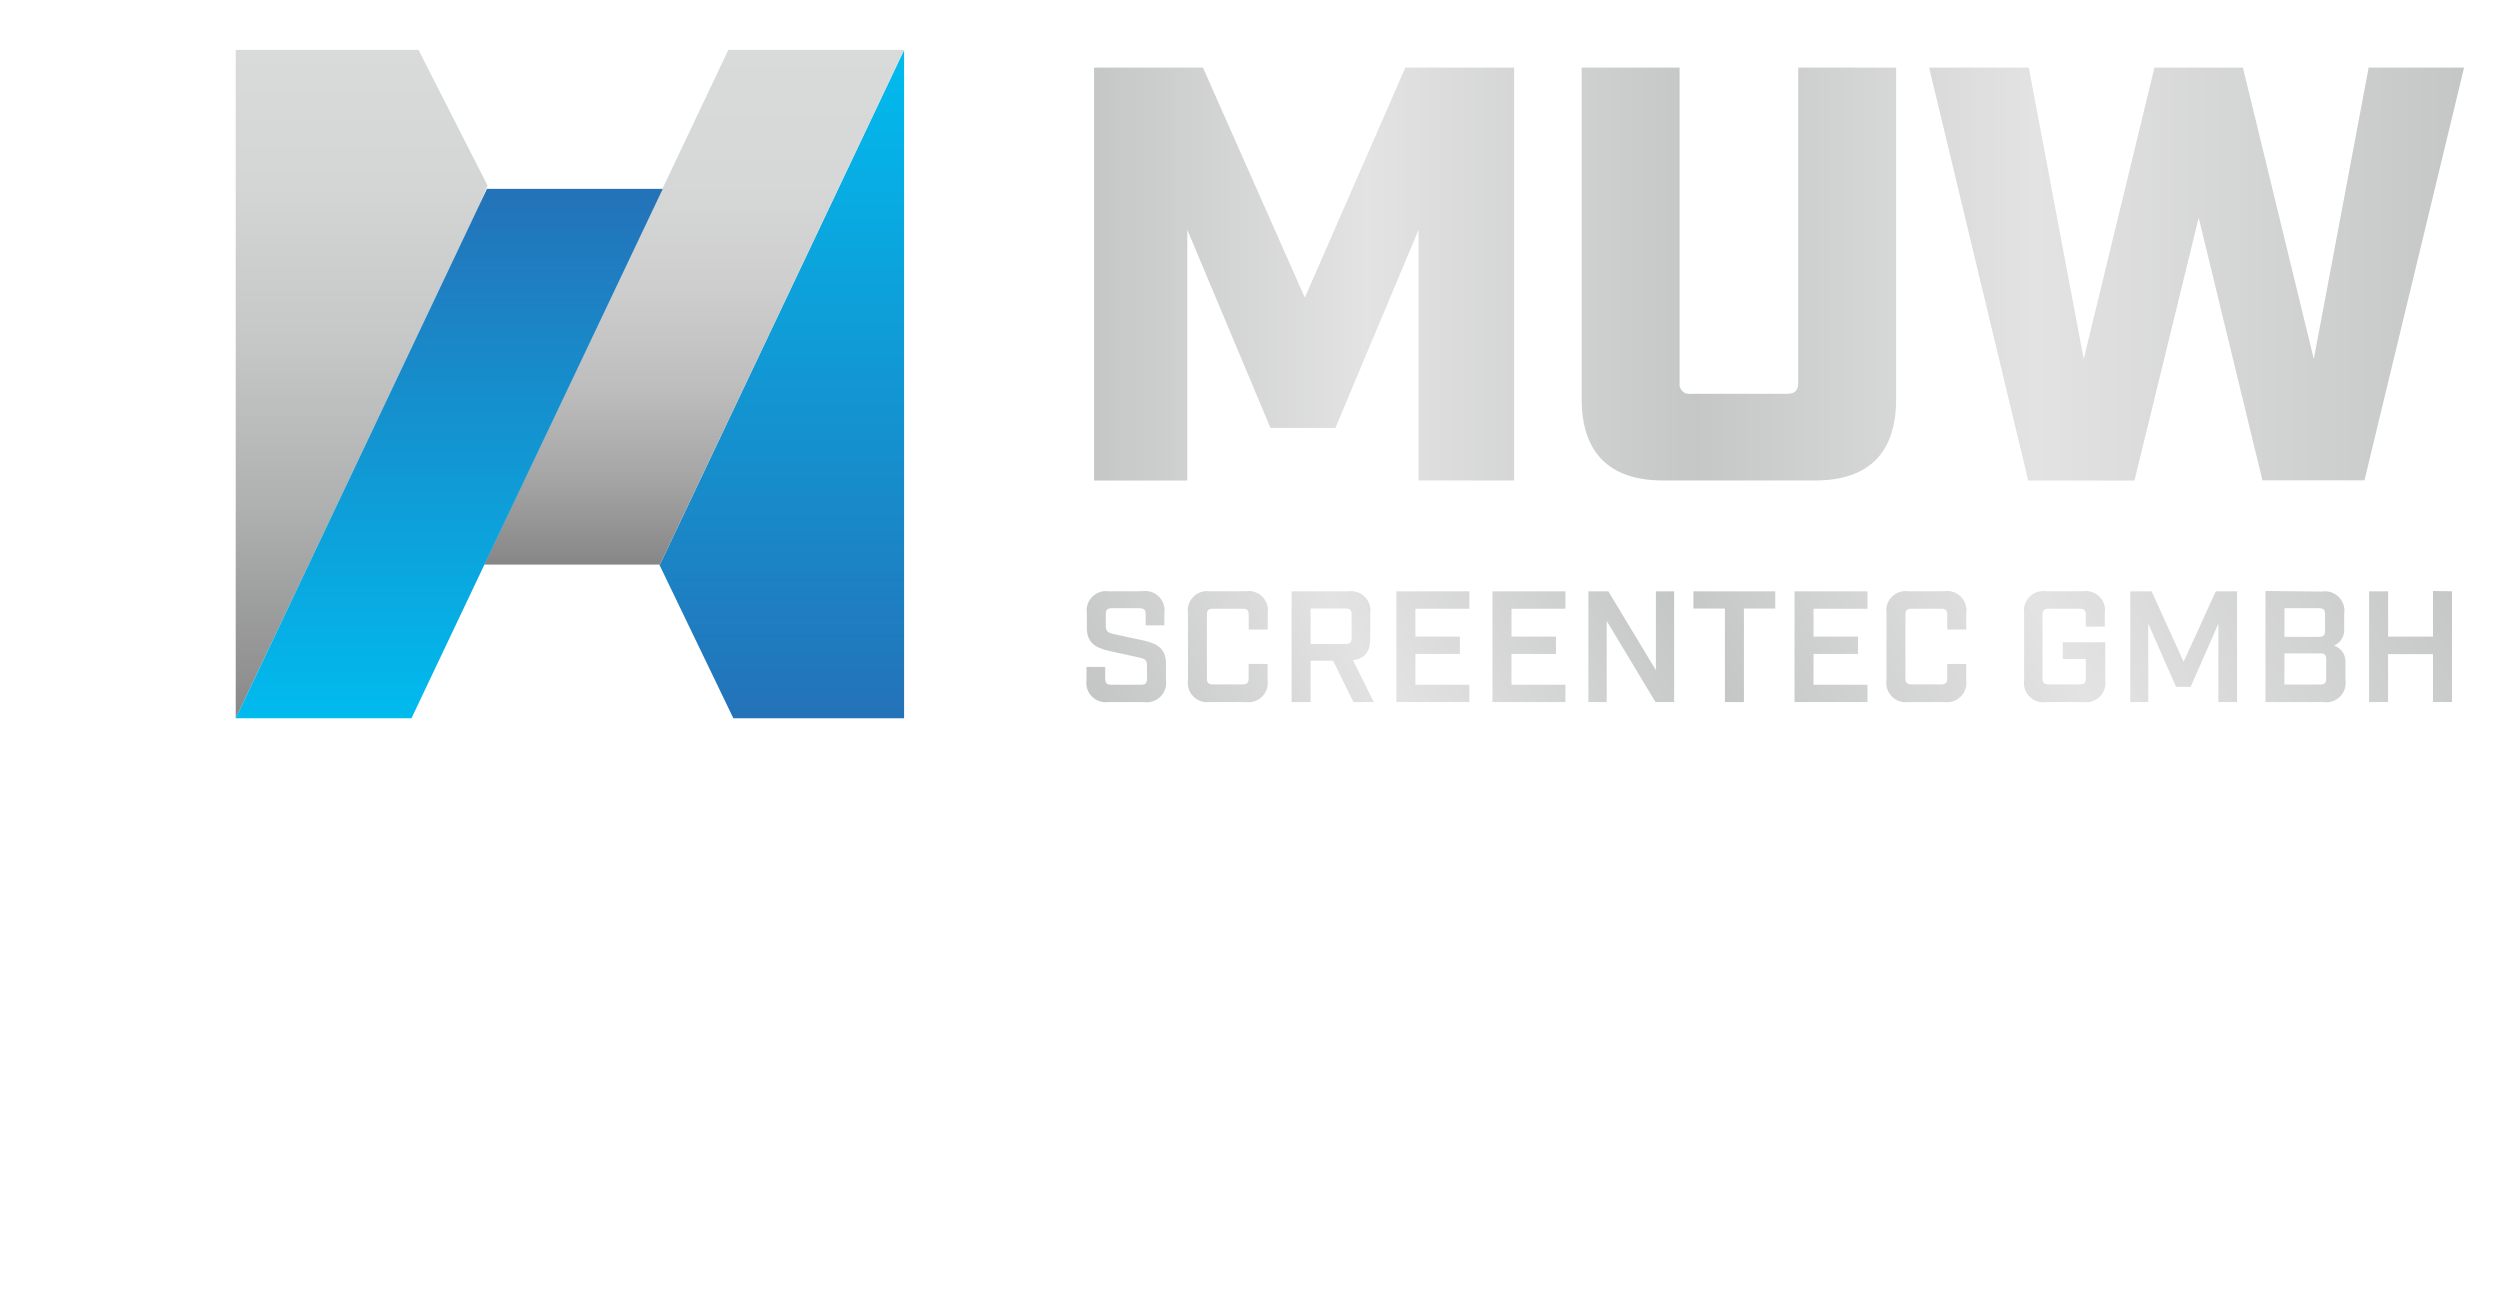 <svg xmlns="http://www.w3.org/2000/svg" xmlns:xlink="http://www.w3.org/1999/xlink" viewBox="0 0 298.45 154.4"><defs><style>.cls-1{fill:none;}.cls-2{clip-path:url(#clip-path);}.cls-3{fill:url(#Unbenannter_Verlauf_6);}.cls-4{clip-path:url(#clip-path-2);}.cls-5{fill:url(#Unbenannter_Verlauf_2);}.cls-6{clip-path:url(#clip-path-3);}.cls-7{fill:url(#Unbenannter_Verlauf_5);}.cls-8{clip-path:url(#clip-path-4);}.cls-9{fill:url(#Unbenannter_Verlauf_4);}.cls-10{clip-path:url(#clip-path-5);}.cls-11{fill:url(#Unbenannter_Verlauf_5-2);}.cls-12{clip-path:url(#clip-path-6);}.cls-13{fill:url(#Unbenannter_Verlauf_6-2);}</style><clipPath id="clip-path"><path class="cls-1" d="M167.77,8.07l-12,27.46L143.61,8.07h-13v49.3h11.13V27.43l9.93,23.66h7.75l9.93-23.66V57.36h11.41V8.07Zm46.9,0V45.67c0,.92-.35,1.34-1.34,1.34H201.85a1.16,1.16,0,0,1-1.34-1.34V8.07H188.82V47.64c0,6.41,3.31,9.72,9.72,9.72h18.1c6.48,0,9.72-3.31,9.72-9.72V8.07Zm68.1,0-6.55,34.79L267.76,8.07H257.2l-8.45,34.79L242.2,8.07H230.3l11.83,49.3h12.68L262.48,26l7.61,31.34h12.18l11.9-49.3Z"/></clipPath><linearGradient id="Unbenannter_Verlauf_6" x1="-126.91" y1="517.53" x2="-125.91" y2="517.53" gradientTransform="matrix(163.59, 0, 0, -163.59, 20891.52, 84695.59)" gradientUnits="userSpaceOnUse"><stop offset="0" stop-color="#c5c6c6"/><stop offset="0.2" stop-color="#e3e3e3"/><stop offset="0.44" stop-color="#c5c6c6"/><stop offset="0.69" stop-color="#e3e3e3"/><stop offset="1" stop-color="#c5c6c6"/></linearGradient><clipPath id="clip-path-2"><polygon class="cls-1" points="28.14 5.95 28.14 85.75 57.14 24.65 58.2 22.15 49.96 5.95 28.14 5.95"/></clipPath><linearGradient id="Unbenannter_Verlauf_2" x1="-122.49" y1="512.61" x2="-121.49" y2="512.61" gradientTransform="matrix(0, -79.8, -79.8, 0, 40949.85, -9688.64)" gradientUnits="userSpaceOnUse"><stop offset="0" stop-color="#868786"/><stop offset="0.06" stop-color="#8f908f"/><stop offset="0.32" stop-color="#afb0b0"/><stop offset="0.57" stop-color="#c6c7c7"/><stop offset="0.8" stop-color="#d4d5d5"/><stop offset="1" stop-color="#d9dada"/></linearGradient><clipPath id="clip-path-3"><polygon class="cls-1" points="107.94 5.95 78.78 67.4 78.71 67.4 87.55 85.75 107.94 85.75 107.94 59.94 107.94 5.95"/></clipPath><linearGradient id="Unbenannter_Verlauf_5" x1="-122.49" y1="512.62" x2="-121.49" y2="512.62" gradientTransform="matrix(0, -79.8, -79.8, 0, 41000.42, -9688.64)" gradientUnits="userSpaceOnUse"><stop offset="0" stop-color="#2472b8"/><stop offset="1" stop-color="#0be"/></linearGradient><clipPath id="clip-path-4"><polygon class="cls-1" points="86.95 5.95 57.8 67.4 78.78 67.4 107.94 5.95 86.95 5.95"/></clipPath><linearGradient id="Unbenannter_Verlauf_4" x1="-120.88" y1="515.14" x2="-119.88" y2="515.14" gradientTransform="matrix(27.36, -61.44, -61.44, 0, 35028.31, -7359.92)" gradientUnits="userSpaceOnUse"><stop offset="0" stop-color="#868786"/><stop offset="0.01" stop-color="#898a89"/><stop offset="0.17" stop-color="#a6a7a6"/><stop offset="0.34" stop-color="#bdbebd"/><stop offset="0.53" stop-color="#cdcecd"/><stop offset="0.73" stop-color="#d6d7d7"/><stop offset="1" stop-color="#d9dada"/></linearGradient><clipPath id="clip-path-5"><polygon class="cls-1" points="58.13 22.55 28.14 85.75 49.12 85.75 79.12 22.55 58.13 22.55"/></clipPath><linearGradient id="Unbenannter_Verlauf_5-2" x1="-134.65" y1="514.02" x2="-133.65" y2="514.02" gradientTransform="matrix(-28.14, 63.2, 63.2, 0, -36207.79, 8532.51)" xlink:href="#Unbenannter_Verlauf_5"/><clipPath id="clip-path-6"><path class="cls-1" d="M132.39,70.59a2.31,2.31,0,0,0-2.64,2.65V75c0,1.79,1.13,2.36,2.72,2.72l3.59.79c.62.13.87.32.87.92v1.59c0,.53-.19.72-.7.72h-3.59c-.51,0-.7-.19-.7-.72V79.62h-2.23v1.55a2.31,2.31,0,0,0,2.64,2.64h4.19a2.31,2.31,0,0,0,2.65-2.64v-2c0-1.79-1.11-2.36-2.72-2.72l-3.57-.77c-.64-.15-.89-.34-.89-.95v-1.4c0-.53.19-.72.72-.72h3.32c.53,0,.72.19.72.72v1.32H139V73.23a2.31,2.31,0,0,0-2.65-2.65Zm12.07,0a2.31,2.31,0,0,0-2.64,2.65v7.93a2.32,2.32,0,0,0,2.64,2.64h4.23a2.32,2.32,0,0,0,2.64-2.64V79.26h-2.27V81c0,.51-.19.7-.7.7H144.8c-.53,0-.72-.19-.72-.7V73.37c0-.51.19-.7.72-.7h3.57c.51,0,.7.19.7.7v1.78h2.27V73.23a2.31,2.31,0,0,0-2.64-2.65Zm12,2.06h4.19c.51,0,.7.19.7.7v2.8c0,.53-.19.72-.7.72h-4.19Zm-2.27-2.06V83.81h2.27V78.88h2.68l2.44,4.93H164l-2.48-5c1.4-.17,2.06-1,2.06-2.61V73.23A2.31,2.31,0,0,0,161,70.59Zm12.51,0V83.81h8.71V81.74h-6.44V78.07h5.31V76h-5.31V72.67h6.44V70.59Zm11.47,0V83.81h8.71V81.74h-6.44V78.07h5.31V76h-5.31V72.67h6.44V70.59Zm19.51,0V80L192,70.59h-2.38V83.81h2.19V74.14l5.82,9.67h2.23V70.59Zm4.48,0v2.06h3.76V83.81h2.27V72.65h3.74V70.59Zm12.07,0V83.81h8.71V81.74h-6.44V78.07h5.31V76h-5.31V72.67h6.44V70.59Zm13.62,0a2.31,2.31,0,0,0-2.64,2.65v7.93a2.32,2.32,0,0,0,2.64,2.64h4.23a2.32,2.32,0,0,0,2.65-2.64V79.26h-2.27V81c0,.51-.19.7-.7.7h-3.57c-.53,0-.72-.19-.72-.7V73.37c0-.51.19-.7.72-.7h3.57c.51,0,.7.19.7.7v1.78h2.27V73.23a2.31,2.31,0,0,0-2.65-2.65Zm16.44,0a2.31,2.31,0,0,0-2.65,2.65v7.93a2.31,2.31,0,0,0,2.65,2.64h4.4a2.31,2.31,0,0,0,2.64-2.64v-4.5h-5.08v2H249V81c0,.51-.19.7-.72.7h-3.72c-.53,0-.72-.19-.72-.7V73.37c0-.51.19-.7.72-.7h3.72c.53,0,.72.19.72.7V74.8h2.27V73.23a2.31,2.31,0,0,0-2.64-2.65Zm20.23,0L260.68,79l-3.82-8.41h-2.55V83.81h2.15V74.46L259.78,82h1.74l3.31-7.54v9.35h2.23V70.59ZM272.72,78H277c.51,0,.7.19.7.7v2.32c0,.51-.19.7-.7.7h-4.29Zm0-5.39h4.14c.51,0,.7.19.7.7v2c0,.53-.19.72-.7.72h-4.14Zm-2.27-2.06V83.81h6.88A2.31,2.31,0,0,0,280,81.17v-2.1a2,2,0,0,0-1.36-2,2,2,0,0,0,1.21-2v-1.8a2.31,2.31,0,0,0-2.65-2.65Zm20,0V76h-5.36V70.59h-2.27V83.81h2.27V78.09h5.36v5.72h2.27V70.59Z"/></clipPath><linearGradient id="Unbenannter_Verlauf_6-2" x1="-125.49" y1="516.74" x2="-124.49" y2="516.74" gradientTransform="matrix(147.74, 0, 0, -147.74, 18678.39, 76422.33)" xlink:href="#Unbenannter_Verlauf_6"/></defs><title>Element 1</title><g id="Ebene_2" data-name="Ebene 2"><g id="Ebene_1-2" data-name="Ebene 1"><g class="cls-2"><rect class="cls-3" x="130.58" y="8.07" width="163.59" height="49.3"/></g><g class="cls-4"><rect class="cls-5" x="28.14" y="5.95" width="30.06" height="79.8"/></g><g class="cls-6"><rect class="cls-7" x="78.71" y="5.95" width="29.22" height="79.8"/></g><g class="cls-8"><polygon class="cls-9" points="30.44 67.4 57.8 5.95 135.3 5.95 107.94 67.4 30.44 67.4"/></g><g class="cls-10"><polygon class="cls-11" points="107.26 22.55 79.12 85.75 0 85.75 28.14 22.55 107.26 22.55"/></g><g class="cls-12"><rect class="cls-13" x="137.32" y="30.72" width="147.79" height="92.96" transform="translate(-10.3 115.95) rotate(-30)"/></g></g></g></svg>